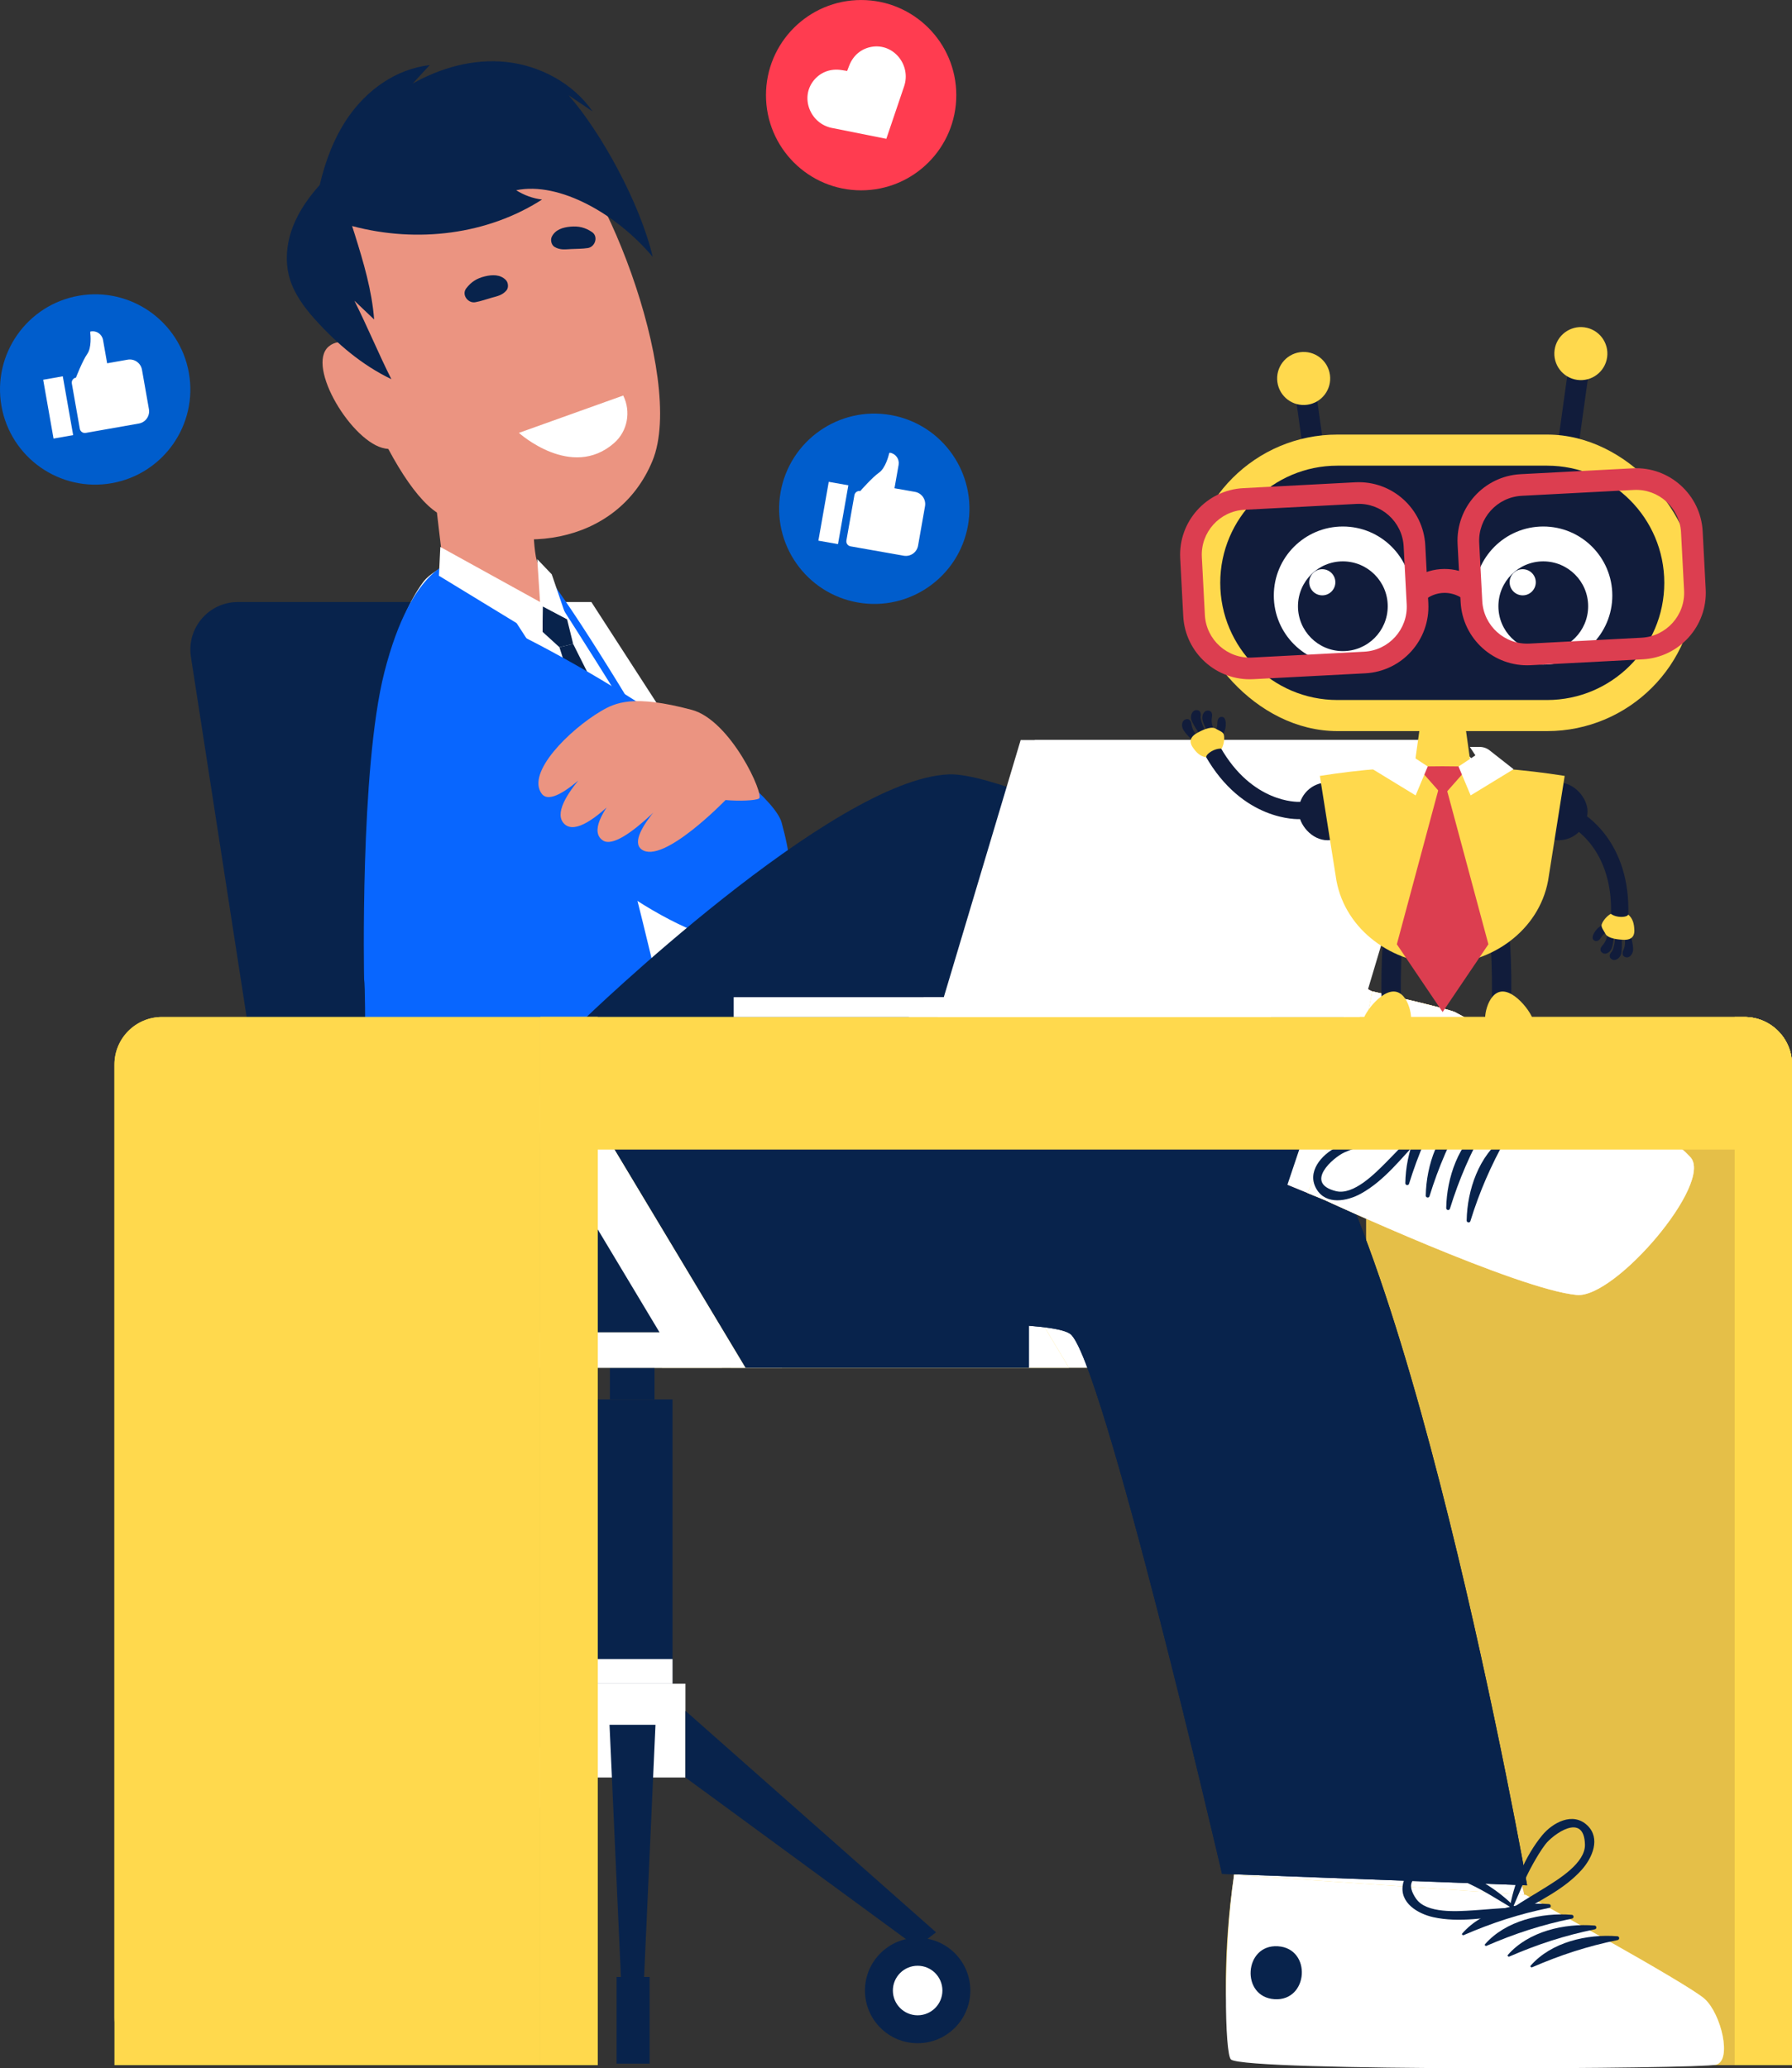 <?xml version="1.0" encoding="UTF-8"?>
<svg xmlns="http://www.w3.org/2000/svg" version="1.1" xmlns:xlink="http://www.w3.org/1999/xlink" viewBox="0 0 376.636 434.699">
  <rect x="0" y="0" width="376.636" height="434.699" fill="#333333" stroke="none"/>
  <!-- Generator: Adobe Illustrator 29.7.1, SVG Export Plug-In . SVG Version: 2.1.1 Build 8)  -->
  <defs>
    <clipPath id="clippath">
      <path d="M303.129,202.608h0c-10.355-.056-20.271-7.015-22.234-17.477-1.164-7.352-2.329-14.703-3.493-22.055,17.045-2.7,34.409-2.7,51.455,0-1.164,7.352-2.329,14.703-3.493,22.055-1.964,10.462-11.88,17.42-22.234,17.477Z" fill="none"/>
    </clipPath>
  </defs>
  <g id="Character">
    <g>
      <g>
        <g>
          <g>
            <path d="M229.605,287.465h-90.476l2.829-57.211h53.317l34.33,57.211ZM146.918,280.051h69.591l-25.431-42.383h-42.064l-2.096,42.383Z" fill="#ffd94d"/>
            <path d="M229.605,287.465h-90.476l2.829-57.211h53.317l34.33,57.211ZM146.918,280.051h69.591l-25.431-42.383h-42.064l-2.096,42.383Z" fill="#fff"/>
          </g>
          <g>
            <path d="M224.667,287.465h-90.476l2.829-57.211h53.317l34.33,57.211ZM141.98,280.051h69.591l-25.431-42.383h-42.064l-2.096,42.383Z" fill="#ffd94d"/>
            <path d="M224.667,287.465h-90.476l2.829-57.211h53.317l34.33,57.211ZM141.98,280.051h69.591l-25.431-42.383h-42.064l-2.096,42.383Z" fill="#fff"/>
          </g>
        </g>
        <g>
          <rect x="128.186" y="287.465" width="9.377" height="6.659" fill="#08234c"/>
          <rect x="124.396" y="294.124" width="16.957" height="59.744" fill="#08234c"/>
          <rect x="122.208" y="353.868" width="21.858" height="19.716" fill="#fff"/>
          <polygon points="130.659 418.992 135.216 418.992 137.767 362.501 128.107 362.501 130.659 418.992" fill="#08234c"/>
          <polygon points="192.686 409.22 196.737 406.119 144.066 359.573 144.066 373.584 192.686 409.22" fill="#08234c"/>
          <polygon points="73.587 409.22 69.537 406.119 122.208 359.573 122.208 373.584 73.587 409.22" fill="#fff"/>
          <rect x="124.396" y="348.699" width="16.957" height="5.169" fill="#fff"/>
          <g>
            <circle cx="192.866" cy="418.356" r="11.072" fill="#08234c"/>
            <path d="M187.661,418.356c0,2.874,2.33,5.205,5.205,5.205s5.205-2.33,5.205-5.205-2.33-5.205-5.205-5.205-5.205,2.33-5.205,5.205Z" fill="#fff"/>
          </g>
          <g>
            <circle cx="73.355" cy="418.356" r="11.072" fill="#08234c"/>
            <path d="M68.15,418.356c0,2.874,2.33,5.205,5.205,5.205s5.205-2.33,5.205-5.205-2.33-5.205-5.205-5.205-5.205,2.33-5.205,5.205Z" fill="#fff"/>
          </g>
          <rect x="129.592" y="415.506" width="6.948" height="18.22" fill="#08234c"/>
        </g>
        <g>
          <polygon points="114.598 126.528 124.288 126.525 148.238 163.559 164.336 287.465 153.592 287.465 114.598 126.528" fill="#fff"/>
          <path d="M63.238,287.465h153.004v-11.63h-57.277l-43.773-149.307H50.009c-6.132,0-10.82,5.469-9.882,11.529l23.112,149.408Z" fill="#08234c"/>
          <rect x="127.109" y="275.833" width="89.133" height="11.632" fill="#08234c"/>
        </g>
      </g>
      <g>
        <path d="M287.12,213.745h79.515c5.523,0,10,4.477,10,10v210.288h-89.515v-220.288Z" fill="#e5bf48"/>
        <g>
          <g>
            <g>
              <path d="M79.877,233.702c.266.178,74.939-35.73,75.515-36.854.8-1.579-32.796-70.367-45.01-79.927-2.614-2.043-9.245-1.087-14.551,1.01-1.472.572-2.837,1.241-3.999,1.952-.023.02-.071.046-.132.075-1.168.741-2.116,1.535-2.71,2.319-12.109,16.112-11.357,57.31-11.056,70.865.467,22.338.994,39.911,1.944,40.559Z" fill="#fff"/>
              <g>
                <polygon points="114.027 132.788 114.073 127.439 119.182 130.139 120.464 135.338 117.582 136.031 114.027 132.788" fill="#08234c"/>
                <polygon points="120.464 135.338 144.185 182.639 145.879 195.68 133.322 185.796 117.582 136.031 120.464 135.338" fill="#08234c"/>
              </g>
            </g>
            <path d="M95.829,117.932s25.338,29.617,29.252,39.562c3.914,9.946,13.1,49.119,13.1,49.119l-61.575,31.589s.368-30.052-.078-32.371c0,0-.907-44.152,4.235-64.455,5.844-23.073,15.066-23.444,15.066-23.444Z" fill="#0866ff"/>
            <path d="M110.845,116.308s20.596,32.056,22.094,35.207c1.498,3.151,22.452,45.333,22.452,45.333l4.263-2.419s-39.949-71.325-48.81-78.122Z" fill="#0866ff"/>
            <path d="M91.699,119.959l4.13-2.027s7.393,5.087,7.814,5.581c1.048,1.23,17.272,26.618,17.272,26.618,0,0-25.741-24.461-29.217-30.171Z" fill="#0866ff"/>
          </g>
          <g>
            <path d="M113.22,127.956c-4.001,1.877-15.507-2.098-19.768-7.486-.29-.371-1.731-14.555-2.285-17.818-.117-.669,21.31,1.495,21.31,1.495,0,0-.85,7.182.152,12.865.089.474.211.908.368,1.315.017.06.048.132.067.217.847,2.473,4.437,7.403.156,9.412Z" fill="#eb9481"/>
            <g>
              <path d="M69.347,51.193c-1.63,13.692,11.958,49.96,22.692,56.664,15.561,9.718,37.683,6.942,45.091-10.996,7.183-17.388-11.361-64.341-23.039-70.087-17.2-8.463-42.336,4.195-44.744,24.42Z" fill="#eb9481"/>
              <path d="M84.838,79.097s-10.867-10.388-15.745-6.278c-4.878,4.111,4.982,20.349,11.898,21.456,6.915,1.106,8.064-5.275,8.064-5.275l-4.217-9.903Z" fill="#eb9481"/>
              <g>
                <path d="M99.893,63.518c1.165-.205,2.205-.589,3.335-.911,1.276-.364,2.33-.522,3.225-1.579.48-.566.375-1.652-.131-2.17-1.18-1.206-2.853-1.149-4.407-.774-1.687.407-2.882,1.152-3.93,2.531-1.016,1.336.372,3.175,1.908,2.903Z" fill="#08234c"/>
                <path d="M123.546,52.132c-1.169.18-2.277.151-3.451.21-1.325.066-2.374.255-3.56-.457-.638-.382-.887-1.443-.575-2.098.729-1.521,2.332-2.005,3.924-2.149,1.727-.157,3.099.164,4.535,1.132,1.392.938.669,3.125-.872,3.363Z" fill="#08234c"/>
              </g>
            </g>
            <g>
              <polygon points="112.918 117.52 113.506 126.525 92.544 114.954 92.254 121.01 114.014 134.276 114.073 127.439 119.182 130.139 115.969 120.714 112.918 117.52" fill="#fff"/>
              <polyline points="92.254 121.01 114.014 134.276 114.073 127.439 119.182 130.139 115.969 120.714" fill="none"/>
            </g>
          </g>
          <g>
            <path d="M98.727,128.674c23.321,9.367,63.197,35.636,65.551,44.207,1.701,6.195,2.698,12.415.724,16.065-4.025,7.445-14.934,8.475-19.124,6.734-18.309-7.613-40.029-27.473-55.556-49.358-13.617-19.194.804-20.7,8.404-17.648Z" fill="#0866ff"/>
            <g>
              <path d="M152.398,160.521c-5.104-4.325-24.148-17.179-38.152-24.49" fill="none"/>
              <path d="M94.818,152.38c13.984,19.097,37.322,37.023,47.836,41.85,10.514,4.827,18.569-1.305,20.375-2.716" fill="none"/>
              <path d="M99.91,158.82s-3.047-1.907-5.178-4.019" fill="none"/>
            </g>
            <path d="M108.019,132.88c-.233-.115-16.479-9.397-21.606-3.579-5.128,5.818,6.69,20.83,6.69,20.83" fill="none"/>
          </g>
          <path d="M145.38,149.187c-12.279-3.265-16.022-1.536-19.135.313-6.498,3.86-15.707,12.88-12.381,17.33,3.012,4.029,15.628-10.777,15.628-10.777,0,0-15.355,12.974-10.837,17.158,4.518,4.185,18.186-13.836,18.186-13.836,0,0-15.477,13.683-10.135,17.262,4.037,2.704,17.336-12.92,17.336-12.92,0,0-13.222,11.853-9.19,14.813,4.455,3.271,17.636-10.382,17.636-10.382,2.81.249,6.225.129,7.028-.316,1.227-.681-5.898-16.454-14.137-18.645Z" fill="#eb9481"/>
        </g>
        <g>
          <g>
            <path d="M360.311,433.561c-3.299.889-98.27-5.293-101.655-7.773-.398-.256.721-31.755.721-31.755.152-.436-10.471-44.161-10.471-44.161l59.91.776,11.932,49.108s12.495,6.15,23.342,12.146c.014.016.03.017.029.033,6.684,3.679,12.483,7.025,13.803,8.201,3.39,3.094,5.685,12.567,2.388,13.425Z" fill="#d3766a"/>
            <path d="M360.311,433.561c-3.299.889-98.27-5.293-101.655-7.773-.398-.256.721-31.755.721-31.755.152-.436-2.368-10.466-2.368-10.466l60.795,4.069,2.945,12.121s12.495,6.15,23.342,12.146c.014.016.03.017.029.033,6.684,3.679,12.483,7.025,13.803,8.201,3.39,3.094,5.685,12.567,2.388,13.425Z" fill="#fff"/>
            <g>
              <g>
                <path d="M360.679,433.949c-3.397.886-98.471-5.546-101.943-8.082-1.321-.956-1.756-15.711.643-31.833l61.29,4.22s34.116,18.677,37.624,21.868c3.488,3.19,5.781,12.941,2.385,13.827Z" fill="#ffd94d"/>
                <path d="M360.679,433.949c-3.397.886-98.471,1.454-101.943-1.082-1.321-.956-1.756-22.711.643-38.833l61.29,4.22s34.116,18.677,37.624,21.868c3.488,3.19,5.781,12.941,2.385,13.827Z" fill="#fff"/>
              </g>
              <g>
                <g>
                  <path d="M325.561,400.191c-6.373-.52-13.921,1.231-18.238,6.18-.167.192.107.427.304.342,5.968-2.582,11.599-4.426,17.991-5.729.451-.092.4-.755-.057-.793Z" fill="#08234c"/>
                  <path d="M330.355,402.444c-6.373-.52-13.92,1.231-18.238,6.18-.167.191.108.427.303.341,5.968-2.582,11.599-4.426,17.991-5.728.45-.092.399-.756-.057-.793Z" fill="#08234c"/>
                  <path d="M335.15,404.697c-6.373-.52-13.921,1.231-18.238,6.18-.168.192.108.427.304.342,5.967-2.583,11.599-4.427,17.991-5.729.45-.092.4-.756-.057-.793Z" fill="#08234c"/>
                  <path d="M339.944,406.95c-6.373-.52-13.921,1.231-18.238,6.18-.167.192.107.426.304.342,5.967-2.583,11.599-4.427,17.991-5.729.45-.092.399-.755-.057-.793Z" fill="#08234c"/>
                  <path d="M268.593,409.052c-7.158-.463-7.891,10.661-.721,11.125,7.158.463,7.891-10.661.721-11.125Z" fill="#08234c"/>
                </g>
                <path d="M333.606,383.636c-3.048-2.896-7.293-.555-9.472,2.091-3.529,4.284-6.171,10.446-6.9,15.92-.017.135.082.196.187.196.106.467.619.887,1.112.593,4.754-2.834,10.188-5.275,13.931-9.484,2.185-2.457,4.024-6.576,1.142-9.315ZM324.862,396.664c-2.304,1.451-4.666,2.779-6.916,4.315,1.354-3.101,2.567-6.245,4.234-9.209.795-1.414,1.639-2.851,2.621-4.145,1.529-2.014,8.151-6.922,8.316.062.091,3.85-5.509,7.248-8.255,8.977Z" fill="#08234c"/>
                <path d="M301.226,402.939c5.496,1.229,11.332.035,16.847-.442.572-.05.744-.69.556-1.131.085-.061.131-.169.037-.268-3.789-4.017-9.534-7.474-14.901-8.89-3.314-.873-8.127-.294-8.909,3.837-.739,3.907,3.16,6.176,6.369,6.893ZM297.621,399.048c-3.946-5.764,4.295-5.649,6.713-4.909,1.553.477,3.077,1.15,4.549,1.833,3.083,1.431,5.905,3.274,8.817,5-2.723.069-5.416.369-8.134.538-3.239.201-9.769.715-11.944-2.463Z" fill="#08234c"/>
              </g>
            </g>
          </g>
          <g>
            <path d="M320.963,396.247l-64.121-2.416s-25.361-109.127-31.958-113.517c-7.964-5.3-91.195,2.469-116.495-18.363-14.5-11.94-15.845-32.152-15.845-32.152l45.637-23.186s7.855,5.675,10.562,6.726c10.086,3.915,95.306-4.544,119.574,13.876,26.357,20.008,52.645,169.033,52.645,169.033Z" fill="#08234c"/>
            <path d="M320.963,396.247l-64.121-2.416s-25.361-109.127-31.958-113.517c-7.964-5.3-91.195,2.469-116.495-18.363-14.5-11.94-15.845-32.152-15.845-32.152l45.637-23.186s7.855,5.675,10.562,6.726c10.086,3.915,95.306-4.544,119.574,13.876,26.357,20.008,52.645,169.033,52.645,169.033Z" fill="#08234c"/>
            <path d="M287.063,260.433l-110.52,16.69c-25.86-1.21-54.92-4.28-68.15-15.17-14.5-11.94-15.849-32.153-15.849-32.153l45.638-23.189s7.85,5.682,10.56,6.732c10.09,3.91,95.31-4.55,119.58,13.87,6.37,4.84,12.74,17.22,18.74,33.22Z" fill="#08234c"/>
          </g>
        </g>
        <g>
          <g>
            <path d="M355.282,243.217c-8.819-9.626-47.54-29.324-49.492-30.506-1.875-.832-17.351-4.35-17.351-4.35-.459.042-39.788-22.566-39.788-22.566l-18.388,46.667,48.095,19.721s40.651,18.846,53.057,19.984c8.089.742,28.785-23.584,23.868-28.951Z" fill="#d3766a"/>
            <path d="M331.416,272.17c-12.406-1.142-53.056-19.983-53.056-19.983l-10.438-4.275,14.26-42.976c3.637,2.048,6.092,3.406,6.254,3.422,0,0,15.477,3.523,17.35,4.352,1.951,1.185,40.675,20.881,49.501,30.503,4.916,5.367-15.785,29.693-23.87,28.957Z" fill="#fff"/>
            <g>
              <path d="M331.416,272.17c-12.406-1.142-53.056-19.983-53.056-19.983l-3.562-1.457c1.541-3.277,5.529-11.85,7.324-16.351,2.267-5.652,6.313-26.021,6.313-26.021,0,0,15.477,3.523,17.35,4.352,1.951,1.185,40.675,20.881,49.501,30.503,4.916,5.367-15.785,29.693-23.87,28.957Z" fill="#ffd94d"/>
              <path d="M331.416,272.17c-12.406-1.142-53.056-19.983-53.056-19.983l-3.562-1.457c1.541-3.277,5.529-11.85,7.324-16.351,2.267-5.652,6.313-26.021,6.313-26.021,0,0,15.477,3.523,17.35,4.352,1.951,1.185,40.675,20.881,49.501,30.503,4.916,5.367-15.785,29.693-23.87,28.957Z" fill="#fff"/>
              <g>
                <g>
                  <path d="M295.364,248.668c.109-6.394,2.593-13.733,7.943-17.542.207-.148.414.149.31.336-3.157,5.685-5.545,11.108-7.47,17.34-.136.44-.791.324-.783-.134Z" fill="#08234c"/>
                  <path d="M299.662,251.283c.109-6.394,2.593-13.733,7.943-17.542.207-.148.414.149.31.336-3.157,5.685-5.545,11.108-7.47,17.34-.136.44-.791.324-.783-.134Z" fill="#08234c"/>
                  <path d="M303.959,253.899c.109-6.394,2.593-13.733,7.943-17.542.207-.148.414.149.31.336-3.156,5.685-5.545,11.108-7.47,17.34-.136.44-.791.324-.783-.134Z" fill="#08234c"/>
                  <path d="M308.257,256.514c.109-6.394,2.593-13.733,7.943-17.542.207-.148.414.149.31.336-3.157,5.685-5.545,11.108-7.47,17.34-.136.44-.791.324-.783-.134Z" fill="#08234c"/>
                </g>
                <g>
                  <path d="M286.041,250.867c4.932-2.72,8.513-7.481,12.327-11.492.396-.416.1-1.01-.332-1.216.023-.103-.014-.212-.15-.225-5.5-.499-12.093.717-17.051,3.213-3.061,1.541-6.283,5.164-4.131,8.776,2.034,3.416,6.458,2.533,9.337.944ZM280.763,250.341c-6.774-1.703-.525-7.078,1.777-8.124,1.479-.672,3.067-1.177,4.622-1.641,3.258-.971,6.593-1.459,9.917-2.095-1.994,1.855-3.812,3.865-5.736,5.792-2.293,2.296-6.844,7.007-10.579,6.068Z" fill="#08234c"/>
                  <path d="M297.632,214.327c-4.201-.15-5.83,4.416-5.71,7.841.195,5.547,2.297,11.913,5.378,16.496.076.113.191.093.269.023.388.28,1.051.254,1.226-.293,1.684-5.273,4.137-10.701,4.153-16.333.009-3.288-1.342-7.592-5.316-7.734ZM299.713,229.878c-.765,2.614-1.653,5.173-2.322,7.814-1.04-3.22-2.214-6.38-2.929-9.703-.341-1.586-.661-3.221-.783-4.841-.188-2.521,1.52-10.585,6.27-5.462,2.619,2.823.675,9.078-.236,12.193Z" fill="#08234c"/>
                </g>
              </g>
            </g>
          </g>
          <g>
            <path d="M79.877,236.317s.621,18.574,6.147,27.756c6.811,11.318,30.579,18.565,55.623,10.338,20.986-6.893,48.08-48.079,53.955-52.059,1.822-1.234,40.11,21.551,72.32,34.573l19.358-57.599c-5.129-1.485-72.304-37.145-87.826-36.574-24.38.897-76.735,51.524-76.735,51.524l-42.842,22.042Z" fill="#08234c"/>
            <g>
              <path d="M108.888,225.988c-.014-.171-.222-.126-.229.036-.199,4.479-1.719,9.129-4.176,12.414-2.818,3.768-6.802,5.763-10.428,7.873-.349.203-.083.536.274.418,2.182-.721,4.31-1.461,6.331-2.774,1.841-1.195,3.561-2.723,4.908-4.752,2.483-3.741,3.713-8.387,3.32-13.216Z" fill="#0866ff"/>
              <path d="M123.208,214.142c-3.297,3.748-6.24,7.95-9.604,11.654,2.249-4.522,5.321-8.861,9.604-11.654h0Z" fill="#0866ff"/>
            </g>
          </g>
        </g>
      </g>
      <g>
        <g>
          <path d="M156.669,287.465h-90.476l2.829-57.211h53.317l34.33,57.211ZM73.982,280.051h69.591l-25.431-42.383h-42.064l-2.096,42.383Z" fill="#ffd94d"/>
          <path d="M156.669,287.465h-90.476l2.829-57.211h53.317l34.33,57.211ZM73.982,280.051h69.591l-25.431-42.383h-42.064l-2.096,42.383Z" fill="#fff"/>
        </g>
        <path d="M151.731,287.465H61.255l2.829-57.211h53.317l34.33,57.211ZM69.044,280.051h69.591l-25.431-42.383h-42.064l-2.096,42.383Z" fill="#fff"/>
      </g>
    </g>
    <path d="M109.061,90.979l21.925-7.848h0c1.677,3.381.917,7.506-1.924,9.991-8.958,7.837-20.002-2.143-20.002-2.143Z" fill="#fff"/>
    <path d="M60.867,58.453c-1.053-3.626-.606-7.531.749-10.963,1.27-3.216,3.295-6.054,5.582-8.618,1.195-5.103,3.051-9.978,5.935-14.176,3.973-5.783,10.072-10.189,17.182-11.012l-3.569,3.868c5.847-3.278,12.643-5.247,19.599-4.53,6.956.717,14.046,4.37,18.203,10.398-1.682-1.132-3.363-2.265-5.045-3.397,6.754,7.695,14.993,22.558,17.687,33.978-7.511-8.977-19.615-15.895-28.705-14.019,1.67,1.055,3.547,1.73,5.439,1.957-11.347,7.308-26.123,9.248-39.922,5.566.192.577.375,1.156.556,1.734,1.838,5.868,3.613,11.816,4.073,17.902-1.382-1.312-2.765-2.625-4.147-3.937,2.73,5.422,5.042,11.068,7.773,16.49-6.197-2.977-11.416-7.427-16.049-12.568-2.296-2.548-4.391-5.401-5.342-8.674Z" fill="#08234c" fill-rule="evenodd"/>
  </g>
  <g id="Desk">
    <g>
      <path d="M34.054,213.745h79.515v220.288H34.054c-5.523,0-10-4.477-10-10v-200.288c0-5.523,4.477-10,10-10Z" fill="#ffd94d"/>
      <path d="M34.054,213.745h79.515v220.288H24.054v-210.288c0-5.523,4.477-10,10-10Z" fill="#ffd94d"/>
      <g>
        <path d="M376.636,241.568H113.57v-27.824h253.066c5.523,0,10,4.477,10,10v17.824Z" fill="#ffd94d"/>
        <path d="M376.636,241.568H113.57v-27.824h253.066c5.523,0,10,4.477,10,10v17.824Z" fill="#ffd94d"/>
        <line x1="114.144" y1="227.65" x2="376.636" y2="227.65" fill="none" opacity=".1"/>
      </g>
      <g>
        <rect x="113.572" y="213.745" width="12.043" height="220.288" fill="#ffd94d"/>
        <rect x="113.572" y="213.745" width="12.043" height="220.288" fill="#ffd94d"/>
      </g>
      <g>
        <path d="M364.593,213.745h2.043c5.523,0,10,4.477,10,10v210.288h-12.043v-220.288Z" fill="#ffd94d"/>
        <path d="M364.593,213.745h2.043c5.523,0,10,4.477,10,10v210.288h-12.043v-220.288Z" fill="#ffd94d"/>
      </g>
    </g>
    <g>
      <circle cx="183.754" cy="106.928" r="20" transform="translate(46.542 269.323) rotate(-80)" fill="#005dcc"/>
      <g>
        <rect x="173.062" y="101.538" width="4.184" height="12.553" transform="translate(21.383 -28.777) rotate(10)" fill="#fff"/>
        <path d="M180.816,103.202h0s2.461-2.834,3.952-3.879c1.3-.91,1.971-3.42,2.123-4.05.02-.082.1-.133.183-.119h0c1.201.212,2.003,1.357,1.792,2.559l-.865,4.904,4.304.759c1.416.25,2.361,1.6,2.112,3.016l-1.462,8.291c-.25,1.416-1.6,2.362-3.016,2.112l-11.172-1.97c-.584-.103-.973-.659-.87-1.243l1.677-9.509c.103-.584.659-.973,1.243-.87Z" fill="#fff"/>
      </g>
    </g>
    <g>
      <circle cx="20.003" cy="81.857" r="20" transform="translate(-13.91 4.717) rotate(-10)" fill="#005dcc"/>
      <g>
        <rect x="10.133" y="79.355" width="4.184" height="12.553" transform="translate(-14.684 3.424) rotate(-10)" fill="#fff"/>
        <path d="M15.968,79.361h0s1.343-3.505,2.387-4.997c.91-1.3.683-3.888.609-4.532-.01-.084.048-.16.131-.174h0c1.201-.212,2.347.59,2.559,1.792l.865,4.904,4.304-.759c1.416-.25,2.766.696,3.016,2.112l1.462,8.291c.25,1.416-.696,2.766-2.112,3.016l-11.172,1.97c-.584.103-1.14-.287-1.243-.87l-1.677-9.509c-.103-.584.287-1.14.87-1.243Z" fill="#fff"/>
      </g>
    </g>
    <g>
      <circle cx="180.991" cy="20.003" r="20" fill="#ff3c50"/>
      <path d="M178.05,14.911l.422-1.096c.911-2.366,2.761-3.642,4.753-3.977,4.613-.774,8.304,3.861,6.803,8.291l-3.743,11.044-11.436-2.281c-4.587-.915-6.755-6.429-3.779-10.037,1.285-1.558,3.316-2.522,5.82-2.128l1.16.183Z" fill="#fff"/>
    </g>
  </g>
  <g id="Device">
    <g>
      <rect x="154.203" y="209.581" width="92.819" height="4.163" fill="#fff"/>
      <polygon points="194.168 209.581 190.991 213.745 267.127 213.745 267.127 209.581 194.168 209.581" fill="#fff"/>
      <g>
        <polygon points="197.121 213.74 282.816 213.74 300.213 155.539 214.518 155.539 197.121 213.74" fill="#fff"/>
        <polygon points="200.086 213.74 285.781 213.74 303.178 155.539 217.483 155.539 200.086 213.74" fill="#fff"/>
        <path d="M248.06,184.64c-.558,2.881,1.324,5.216,4.205,5.216s5.669-2.336,6.228-5.216c.559-2.881-1.324-5.216-4.205-5.216s-5.669,2.335-6.228,5.216Z" fill="#fff"/>
      </g>
    </g>
    <g>
      <g>
        <g>
          <rect x="323.285" y="82.281" width="15.128" height="4.381" transform="translate(201.661 400.553) rotate(-82.092)" fill="#111c3b"/>
          <path d="M326.738,73.551c-.424,3.049,1.705,5.865,4.754,6.288,3.049.424,5.865-1.705,6.288-4.754.424-3.049-1.705-5.865-4.754-6.288-3.049-.424-5.865,1.705-6.288,4.754Z" fill="#ffd94d"/>
        </g>
        <g>
          <rect x="273.219" y="82.135" width="4.381" height="15.128" transform="translate(-9.722 38.745) rotate(-7.908)" fill="#111c3b"/>
          <path d="M279.52,78.778c.424,3.049-1.705,5.865-4.754,6.288-3.049.424-5.865-1.705-6.288-4.754-.424-3.049,1.705-5.865,4.754-6.288,3.049-.424,5.865,1.705,6.288,4.754Z" fill="#ffd94d"/>
        </g>
      </g>
      <rect x="249.932" y="91.336" width="106.395" height="62.321" rx="31.16" ry="31.16" fill="#ffd94d"/>
      <g>
        <path d="M303.248,156.986h0c4.849,0,8.786,3.937,8.786,8.786v1.403h-17.572v-1.403c0-4.849,3.937-8.786,8.786-8.786Z" fill="#fff"/>
        <rect x="272.948" y="164.454" width="12.143" height="12.143" rx="6.072" ry="6.072" fill="#111c3b"/>
        <rect x="321.521" y="164.454" width="12.143" height="12.143" rx="6.072" ry="6.072" fill="#111c3b"/>
        <polygon points="310.868 173.224 295.568 173.224 298.495 152.311 307.94 152.311 310.868 173.224" fill="#ffd94d"/>
        <g>
          <g>
            <path d="M340.649,194.311c-.106.015-.213.02-.323.015-1.003-.04-1.784-.886-1.744-1.889.541-13.549-7.701-18.33-8.052-18.527-.873-.489-1.19-1.594-.706-2.469.485-.876,1.581-1.197,2.458-.718.432.236,10.569,5.962,9.933,21.859-.035.894-.71,1.611-1.566,1.729Z" fill="#111c3b"/>
            <g>
              <path d="M338.347,194.026c-.195-.124-1.824.2-2.774,1.319-.95,1.119-.929,1.83-.736,2.103.332.468,1.073.544,1.606-.315.86-1.388,2.206-1.808,2.206-1.808l-.302-1.298Z" fill="#111c3b"/>
              <path d="M337.9,195.871s-.025.772-.355,1.639c-.121.318-.457.903-.777,1.225-.194.194-.826,1.053.111,1.589.593.339,1.403-.086,1.806-.872.402-.786.572-3.118.471-3.54-.101-.421-1.238-.324-1.255-.041Z" fill="#111c3b"/>
              <path d="M341.376,196.646s.213.742.166,1.669c-.017.34-.157,1-.364,1.404-.125.245-.463,1.256.593,1.478.669.141,1.309-.513,1.451-1.385.141-.872-.414-3.143-.639-3.513-.225-.37-1.277.072-1.207.347Z" fill="#111c3b"/>
              <path d="M339.508,196.351s-.079,1.388-.179,1.925c-.062.335-.303,1.468-.624,1.789-.194.194-.826,1.053.111,1.589.593.339,1.403-.086,1.806-.872.402-.786.243-3.969.142-4.39-.101-.421-1.237-.324-1.255-.041Z" fill="#111c3b"/>
              <path d="M342.227,192.224c.964.867,1.219,1.872,1.276,3.285.028.688-.126,2.077-2.193,2.01-3.335-.109-3.794-1.084-3.883-1.257-.391-.754-.984-1.395-.78-2.003.254-.757,1.059-1.713,1.898-2.199,0,0,.783.628,2.15.647,1.367.019,1.532-.484,1.532-.484Z" fill="#ffd94d"/>
            </g>
          </g>
          <g>
            <path d="M253.748,156.543c.082-.068.17-.129.266-.183.873-.496,1.983-.19,2.479.683,6.695,11.791,16.219,11.499,16.621,11.481,1-.045,1.853.725,1.904,1.724.051,1-.71,1.851-1.709,1.908-.491.027-12.123.518-19.979-13.317-.442-.778-.248-1.743.417-2.296Z" fill="#111c3b"/>
            <g>
              <path d="M255.891,155.549c.234.003,1.462-1.147,1.68-2.617.218-1.47-.18-2.071-.492-2.201-.536-.225-1.213.106-1.212,1.13.002,1.653-.93,2.734-.93,2.734l.954.955Z" fill="#111c3b"/>
              <path d="M255.288,153.723s-.391-.677-.571-1.599c-.066-.338-.09-1.021.014-1.469.063-.271.147-1.347-.945-1.307-.691.025-1.161.824-1.086,1.715.074.891,1.176,2.987,1.488,3.295.312.308,1.237-.383,1.101-.636Z" fill="#111c3b"/>
              <path d="M251.885,154.916s-.58-.524-1.035-1.346c-.167-.302-.399-.944-.438-1.402-.023-.277-.274-1.327-1.3-.954-.65.236-.851,1.141-.507,1.966.345.825,2.036,2.482,2.428,2.679.392.198,1.06-.745.853-.944Z" fill="#111c3b"/>
              <path d="M253.649,154.171s-.674-1.236-.875-1.751c-.125-.321-.524-1.424-.42-1.872.063-.271.147-1.347-.945-1.307-.691.025-1.161.824-1.086,1.716.074.891,1.913,3.542,2.225,3.851.312.308,1.237-.383,1.101-.636Z" fill="#111c3b"/>
              <path d="M253.518,159.172c-1.292-.23-2.049-.958-2.853-2.142-.392-.577-1.002-1.853.811-2.901,2.926-1.69,3.842-1.096,4.01-.996.739.44,1.592.674,1.741,1.305.186.787.005,2.039-.456,2.906,0,0-1.009-.121-2.194.593-1.185.714-1.059,1.235-1.059,1.235Z" fill="#ffd94d"/>
            </g>
          </g>
          <g>
            <path d="M307.458,171.993c.3,1.803-.7,3.265-2.233,3.265s-3.019-1.462-3.319-3.265c-.3-1.803.7-3.265,2.233-3.265s3.019,1.462,3.319,3.265Z" fill="#8fffdd"/>
            <path d="M292.424,212.649c-1.091,0-1.994-.865-2.033-1.964-.022-.615-.502-15.187,1.94-24.372,3.198-12.023,10.83-15.977,11.154-16.14,1.002-.504,2.228-.1,2.733.905.503,1.001.102,2.22-.894,2.727-.283.148-6.364,3.425-9.057,13.554-2.286,8.597-1.812,23.038-1.806,23.182.039,1.124-.84,2.067-1.963,2.106-.024,0-.049.001-.073.001Z" fill="#111c3b"/>
            <path d="M296.229,214.993h-9.464c-1.431,0,2.751-6.605,6.133-6.605s4.268,6.605,3.331,6.605Z" fill="#ffd94d"/>
          </g>
          <g>
            <path d="M300.53,171.993c-.3,1.803.7,3.265,2.233,3.265s3.019-1.462,3.319-3.265c.3-1.803-.7-3.265-2.233-3.265s-3.019,1.462-3.319,3.265Z" fill="#8fffdd"/>
            <path d="M315.565,212.649c-.024,0-.048,0-.073-.001-1.123-.039-2.002-.982-1.963-2.106.005-.144.48-14.586-1.806-23.183-2.731-10.272-8.984-13.516-9.046-13.548-1.005-.504-1.41-1.728-.905-2.733.504-1.005,1.728-1.409,2.732-.905.323.162,7.957,4.117,11.154,16.14,2.442,9.184,1.962,23.756,1.94,24.372-.038,1.099-.941,1.964-2.033,1.964Z" fill="#111c3b"/>
            <path d="M312.488,214.993h9.464c1.431,0-2.751-6.605-6.133-6.605s-4.268,6.605-3.331,6.605Z" fill="#ffd94d"/>
          </g>
        </g>
        <path d="M303.129,202.608h0c-10.355-.056-20.271-7.015-22.234-17.477-1.164-7.352-2.329-14.703-3.493-22.055,17.045-2.7,34.409-2.7,51.455,0-1.164,7.352-2.329,14.703-3.493,22.055-1.964,10.462-11.88,17.42-22.234,17.477Z" fill="#ffd94d"/>
        <g clip-path="url(#clippath)">
          <polygon points="297.533 160.746 303.305 167.288 309.078 160.746 303.305 146.506 297.533 160.746" fill="#dc3e50"/>
        </g>
        <polygon points="312.826 198.461 303.204 162.67 293.583 198.461 303.204 212.701 312.826 198.461" fill="#dc3e50"/>
        <path d="M281.092,147.123c-13.579,0-24.626-11.048-24.626-24.627s11.047-24.626,24.626-24.626h44.074c13.579,0,24.627,11.047,24.627,24.626s-11.048,24.627-24.627,24.627h-44.074Z" fill="#111c3b"/>
        <g display="none">
          <circle cx="281.066" cy="122.975" r="16.335" fill="#fff"/>
          <circle cx="324.211" cy="122.975" r="16.335" fill="#fff"/>
          <circle cx="281.066" cy="117.815" r="6.534" fill="#111c3b"/>
          <circle cx="324.211" cy="117.815" r="6.534" fill="#111c3b"/>
        </g>
        <path d="M293.554,157.701l-5.044,3.965,9.021,5.509,2.547-6.078-3.546-2.338,1.161-1.773h-2.074c-.749,0-1.476.252-2.064.714Z" fill="#fff"/>
        <path d="M313.071,157.701l5.044,3.965-9.021,5.509-2.547-6.078,3.546-2.338-1.161-1.773h2.074c.749,0,1.476.252,2.064.714Z" fill="#fff"/>
      </g>
      <g>
        <circle cx="324.36" cy="125.167" r="14.51" fill="#fff"/>
        <circle cx="324.36" cy="127.416" r="9.432" fill="#111c3b"/>
        <circle cx="320.037" cy="122.379" r="2.747" fill="#fff"/>
        <circle cx="282.236" cy="125.167" r="14.51" fill="#fff"/>
        <circle cx="282.236" cy="127.416" r="9.432" fill="#111c3b"/>
        <circle cx="277.913" cy="122.379" r="2.747" fill="#fff"/>
      </g>
      <g>
        <g>
          <path d="M286.955,141.511l-23.554,1.234c-7.707.404-14.306-5.538-14.71-13.245l-.639-12.191c-.404-7.707,5.538-14.306,13.245-14.71l23.554-1.234c7.707-.404,14.306,5.538,14.71,13.245l.639,12.191c.404,7.707-5.538,14.306-13.245,14.71ZM261.535,107.144c-5.201.273-9.211,4.726-8.938,9.927l.639,12.191c.273,5.201,4.726,9.211,9.927,8.939l23.554-1.234c5.201-.273,9.211-4.726,8.938-9.927l-.639-12.191c-.273-5.201-4.726-9.211-9.927-8.939l-23.554,1.234Z" fill="#dc3e50"/>
          <path d="M345.254,138.573l-23.553,1.234c-7.708.404-14.307-5.538-14.71-13.245l-.639-12.191c-.404-7.707,5.538-14.306,13.245-14.71l23.553-1.234c7.707-.404,14.307,5.538,14.71,13.245l.639,12.191c.404,7.707-5.538,14.307-13.245,14.71ZM319.835,104.206c-5.201.273-9.211,4.726-8.939,9.927l.639,12.191c.273,5.201,4.726,9.211,9.927,8.939l23.553-1.234c5.201-.273,9.211-4.726,8.939-9.927l-.639-12.191c-.273-5.201-4.726-9.211-9.927-8.939l-23.553,1.234Z" fill="#dc3e50"/>
        </g>
        <path d="M299.54,125.997l-2.692-4.244.56-.355c3.735-2.37,8.409-2.425,12.199-.146l-2.59,4.306c-2.15-1.294-4.8-1.262-6.916.083l-.561.356Z" fill="#dc3e50"/>
      </g>
    </g>
  </g>
</svg>